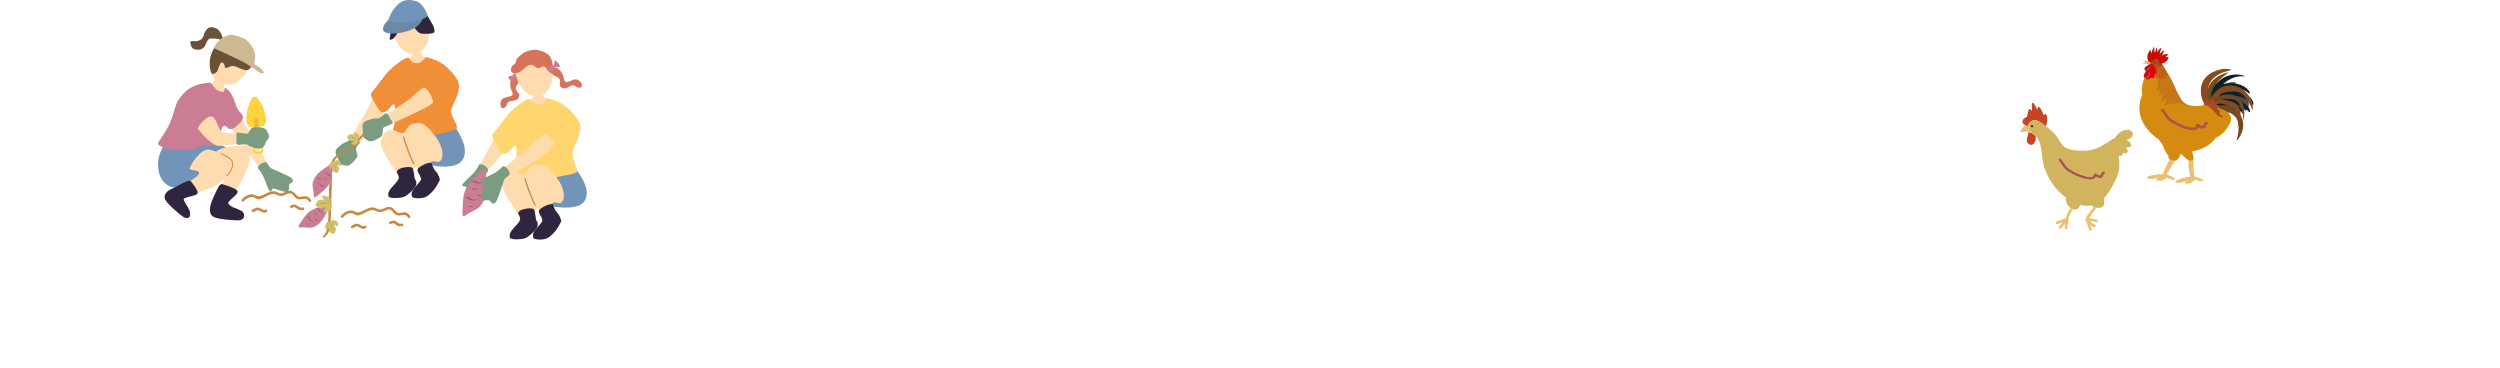 <svg width="1440" height="212" viewBox="0 0 1440 212" fill="none" xmlns="http://www.w3.org/2000/svg">
<g clip-path="url(#clip0_225_9897)">
<path d="M178.629 116.353C178.388 116.353 178.132 116.253 177.976 116.039C176.912 114.566 176.302 114.309 174.529 114.637C172.246 115.052 171.069 115.138 168.969 112.579C167.48 110.763 166.43 111.249 164.317 112.221L164.076 112.336C161.877 113.336 160.927 112.936 159.381 112.25C159.111 112.135 158.799 111.992 158.459 111.864C156.913 111.235 154.899 112.293 152.956 113.308C152.544 113.522 152.147 113.737 151.75 113.923C149.169 115.195 148.658 115.081 146.303 113.78C144.573 112.822 141.92 114.137 140.445 115.924C140.176 116.239 139.708 116.296 139.382 116.024C139.07 115.753 139.027 115.281 139.282 114.952C141.155 112.693 144.488 111.063 147.013 112.464C148.346 113.208 149.698 113.241 151.069 112.564C151.452 112.378 151.835 112.178 152.232 111.964C154.374 110.834 156.814 109.562 158.998 110.448C159.353 110.591 159.665 110.734 159.948 110.863C161.395 111.492 161.835 111.692 163.423 110.963L163.665 110.849C165.835 109.848 167.891 108.904 170.104 111.621C171.735 113.608 172.26 113.522 174.189 113.165C176.572 112.736 177.763 113.222 179.168 115.166C179.409 115.51 179.338 115.981 178.997 116.224C178.87 116.31 178.742 116.353 178.6 116.367L178.629 116.353Z" fill="#C98841"/>
<path d="M152.388 122.529C151.551 122.572 150.7 122.114 149.537 121.485C148.303 120.813 148.091 120.927 146.431 121.885L146.076 122.1C145.722 122.314 145.254 122.186 145.055 121.814C144.842 121.456 144.97 120.985 145.339 120.784L145.693 120.584C147.424 119.583 148.289 119.083 150.261 120.155C152.034 121.128 152.275 121.185 152.828 120.784C153.168 120.541 153.636 120.627 153.878 120.97C154.119 121.313 154.034 121.785 153.693 122.028C153.225 122.357 152.814 122.514 152.388 122.529Z" fill="#C98841"/>
<path d="M173.693 121.057C172.515 121.128 171.991 120.842 170.785 119.984C169.664 119.169 169.437 119.112 168.047 119.741C167.664 119.913 167.225 119.741 167.055 119.355C166.884 118.969 167.055 118.526 167.437 118.354C169.267 117.525 170.062 117.597 171.664 118.755C172.856 119.613 172.927 119.67 174.373 119.47C174.799 119.412 175.168 119.713 175.224 120.127C175.281 120.542 174.983 120.928 174.572 120.985C174.232 121.028 173.948 121.057 173.693 121.071V121.057Z" fill="#C98841"/>
<path d="M131.609 94.364C132.304 90.003 132.219 84.927 128.063 83.955C127.283 83.769 122.957 81.896 122.687 80.967C120.404 78.722 96.362 79.623 95.028 82.511C92.305 87.258 90.305 91.547 91.255 97.881C92.291 104.772 96.915 107.632 100.106 107.918C110.376 108.833 118.092 106.488 120.276 104.758C123.141 102.471 131.595 94.593 131.623 94.364H131.609Z" fill="#7194B8"/>
<path d="M137.878 67.497C139.367 67.04 140.445 71.243 143.736 76.061C149.14 83.996 154.147 94.848 154.402 95.334C154.842 96.178 155.977 97.422 157.367 98.165C158.757 98.894 165.409 102.326 166.203 102.969C166.998 103.613 167.508 104.485 167.04 105.085C166.572 105.686 165.636 105.8 165.324 106.472C165.012 107.144 165.324 108.474 164.927 108.931C164.544 109.389 164.672 110.275 163.523 109.832C162.374 109.389 158.346 107.902 157.721 107.702C157.083 107.502 157.026 109.017 156.19 109.089C155.353 109.16 153.353 102.598 152.842 101.54C152.332 100.482 132.148 72.873 131.481 71.572C131.226 71.086 137.878 67.511 137.878 67.511V67.497Z" fill="#FFDBB0"/>
<path d="M151.551 101.298C152.247 102.541 154.7 110.448 155.707 110.305C156.729 110.162 156.686 108.318 157.466 108.518C158.246 108.718 163.225 110.219 164.643 110.662C166.076 111.106 165.835 110.048 166.274 109.461C166.714 108.875 166.246 107.303 166.572 106.459C166.899 105.615 168.033 105.415 168.544 104.643C169.055 103.871 168.374 102.856 167.367 102.141C166.36 101.426 158.048 97.766 156.317 96.98C154.956 96.365 154.658 94.935 153.92 94.049C152.658 92.018 146.942 95.965 149.041 97.494C150.559 99.367 151.395 101.054 151.537 101.283L151.551 101.298Z" fill="#7C9C81"/>
<path d="M129.183 49.999C129.637 51.486 130.488 51.658 131.453 54.346C132.417 57.034 132.871 59.522 131.084 62.152C129.297 64.769 129.694 70.059 124.333 67.6C118.971 65.141 115.482 62.109 113.226 59.422C110.971 56.733 110.744 55.633 114.517 53.288C118.29 50.943 119.893 50.114 122.233 47.783C124.574 45.453 125.496 42.436 127.113 43.094C128.73 43.751 131.311 44.695 130.985 45.724C130.659 46.754 128.644 49.099 129.183 50.014V49.999Z" fill="#FFDBB0"/>
<path d="M128.701 23.218C128.276 22.089 127.765 19.844 127.07 18.843C126.375 17.842 125.637 16.756 124.403 16.284C122.474 15.54 121.439 15.483 120.304 15.927C119.297 16.327 117.538 18.7 117.24 20.53C116.574 22.861 114.857 23.304 113.694 23.619C112.049 24.047 109.468 23.147 109.581 24.333C109.921 27.808 111.652 28.623 113.652 28.651C120.049 28.723 117.609 22.346 121.552 22.203C125.495 22.06 125.708 22.646 128.715 23.218H128.701Z" fill="#6B5136"/>
<path d="M121.325 37.075C120.758 40.836 122.063 44.081 124.02 45.768C125.978 47.455 128.318 48.442 130.885 48.842C133.155 48.9 135.58 48.099 136.403 47.57C137.169 47.084 137.878 46.34 138.417 45.511C139.68 43.581 140.928 44.696 142.63 40.049C143.14 38.634 144.885 31.614 139.85 26.781C135.424 22.535 122.517 29.183 121.325 37.061V37.075Z" fill="#FFDBB0"/>
<path d="M144.686 38.503C145.211 37.63 145.58 34.814 144.53 32.755C143.226 30.21 144.46 28.766 142.644 26.478C140.105 23.276 136.545 21.431 134.956 21.145C131.552 20.545 129.737 21.017 128.205 22.132C126.673 23.247 118.588 30.424 121.325 40.919C121.765 42.592 122.503 43.392 124.999 41.334C125.964 39.303 126.574 36.444 127.467 36.072C128.361 35.7 129.169 36.787 129.339 37.688C129.779 39.961 130.02 39.189 132.942 38.159C136.516 36.916 141.921 43.535 144.672 38.503H144.686Z" fill="#6B5136"/>
<path d="M122.999 27.624C122.999 27.624 139.552 35.145 141.864 36.646C144.162 38.147 148.772 41.378 149.637 41.907C150.502 42.436 152.545 42.493 151.835 41.421C150.445 39.291 148.857 38.247 147.41 37.518C146.46 37.032 146.19 36.817 146.658 35.373C147.112 33.929 147.098 31.613 146.431 29.354C145.765 27.081 142.474 22.863 140.403 22.091C138.332 21.319 135.495 20.118 132.985 20.046C130.474 19.975 125.396 22.663 123.013 27.624H122.999Z" fill="#CDB893"/>
<path d="M125.027 82.91C126.02 79.965 125.637 81.208 126.29 79.636C127.212 77.434 127.283 69.57 131.169 73.674C133.027 75.632 136.247 72.744 137.112 71.958C142.204 67.311 139.183 65.867 137.353 63.551C135.935 61.749 135.58 58.647 133.935 55.473C133.524 54.686 132.247 51.956 129.807 50.64C128.914 50.154 130.332 53.428 127.595 52.842C122.318 51.698 122.673 47.438 120.545 47.638C117.964 47.881 113.765 48.181 109.524 50.755C105.993 52.885 102.801 57.003 101.851 59.319C99.865 64.151 99.213 69.127 96.404 73.745C94.674 76.562 92.461 80.322 91.241 81.923C88.83 85.969 109.624 87.799 112.702 85.283C115.609 82.895 124.403 85.011 125.013 82.91H125.027Z" fill="#CA7D93"/>
<path d="M124.687 87.259C126.105 85.186 136.857 83.327 139.878 84.085C142.899 84.828 144.913 87.974 143.58 93.392C142.247 98.811 137.864 107.004 135.14 110.507C132.417 114.01 129.609 116.126 130.36 118.056C131.098 119.986 137.055 120.644 133.807 122.188C130.559 123.732 129.183 125.333 127.141 123.375C125.098 121.43 121.013 121.044 122.503 116.969C124.006 112.909 127.807 107.161 129.056 103.758C130.29 100.355 129.524 99.598 125.963 99.412C122.403 99.226 121.907 91.334 124.701 87.245L124.687 87.259Z" fill="#FFDBB0"/>
<path d="M127.836 106.044C126.389 105.658 124.758 109.833 123.212 112.993C121.964 115.552 121.169 118.526 121.098 118.884C120.744 121.1 120.715 123.716 123.084 124.974C125.85 126.433 136.105 127.119 138.105 126.862C140.984 126.476 141.651 122.873 138.871 121.329C136.687 120.113 132.985 119.413 131.609 117.454C130.474 115.838 137.424 112.192 136.828 110.248C136.233 108.303 127.836 106.044 127.836 106.044Z" fill="#2F253F"/>
<path d="M150.459 82.768C150.516 83.555 150.02 84.227 149.353 84.269L147.963 84.37C147.296 84.412 146.715 83.812 146.658 83.04L145.75 70.301C145.694 69.514 146.19 68.842 146.857 68.799L148.247 68.699C148.913 68.656 149.495 69.257 149.552 70.029L150.459 82.768Z" fill="#FDD23E"/>
<path d="M150.218 59.35C152.516 62.867 155.168 72.432 150.956 72.732L144.729 73.175C140.53 73.476 141.807 63.625 143.58 59.821L145.126 56.504C145.325 56.075 145.821 55.775 146.275 55.747L146.956 55.704C147.41 55.675 147.949 55.89 148.204 56.29L150.204 59.364L150.218 59.35Z" fill="#FDD23E"/>
<path d="M150.048 83.269L147.112 83.484C146.332 83.541 145.75 84.227 145.807 84.999L145.963 87.187C146.02 87.973 146.7 88.56 147.466 88.502L150.402 88.288C151.183 88.231 151.764 87.544 151.707 86.772L151.551 84.585C151.495 83.799 150.814 83.212 150.048 83.269ZM150.573 86.429C150.601 86.901 150.246 87.316 149.778 87.359L147.991 87.487C147.523 87.516 147.112 87.158 147.069 86.687L146.97 85.357C146.942 84.885 147.296 84.471 147.764 84.428L149.551 84.299C150.019 84.27 150.431 84.628 150.473 85.1L150.573 86.429Z" fill="#FDD23E"/>
<path d="M148.814 70.174C148.729 68.901 148.133 67.9 147.495 67.957C146.857 68 146.417 69.073 146.502 70.345C146.516 70.56 146.545 70.76 146.587 70.946L146.729 73.047L148.956 72.89L148.814 70.788C148.814 70.588 148.828 70.388 148.814 70.188V70.174Z" fill="#E5B839"/>
<path d="M142.857 77.421C143.694 77.521 144.984 73.861 146.899 73.761C148.814 73.647 152.828 74.09 153.835 76.22C154.842 78.35 153.027 80.681 152.885 81.338C152.743 81.996 152.133 83.898 151.14 84.112C150.147 84.327 146.346 84.227 144.871 82.94C143.651 81.882 128.247 83.883 126.446 84.041C122.786 84.384 116.475 77.435 114.021 74.261C113.34 73.103 120.148 65.282 122.744 67.384C125.85 70.458 125.581 75.891 129.07 76.434C133.24 77.078 142.445 77.364 142.857 77.407V77.421Z" fill="#FFDBB0"/>
<path d="M139.708 76.748C141.381 76.834 142.147 77.749 143.24 76.148C144.317 74.547 144.757 73.346 146.53 73.26C148.303 73.16 152.487 73.374 153.253 74.632C154.034 75.891 155.849 78.521 154.374 80.137C152.899 81.753 153.055 82.41 152.53 83.511C152.005 84.612 150.729 85.856 148.8 85.57C146.856 85.284 143.608 84.455 142.729 83.468C141.849 82.482 138.474 83.525 137.452 83.468C136.431 83.411 136.006 82.639 136.204 80.68C136.403 78.722 135.85 76.534 136.601 76.391C137.353 76.248 138.871 76.691 139.722 76.734L139.708 76.748Z" fill="#7C9C81"/>
<path d="M120.815 86.201C124.545 87.288 134.219 89.89 134.233 94.208C134.261 98.525 126.545 106.532 121.169 108.348C115.794 110.164 104.546 114.353 101.865 114.51C99.184 114.653 98.461 113.181 98.39 111.894C98.319 110.607 96.106 113.209 101.78 109.22C107.468 105.231 113.85 102.271 114.574 99.97C115.311 97.653 109.879 98.397 109.283 97.339C108.687 96.295 115.779 84.757 120.801 86.201H120.815Z" fill="#FFDBB0"/>
<path d="M109.907 104.385C108.886 103.327 105.567 105.386 102.319 107.073C100.702 107.902 98.645 108.832 97.213 109.69C95.667 110.619 94.135 112.835 95.156 114.98C96.347 117.496 103.837 123.816 105.326 124.788C106.815 125.76 109.425 126.432 109.51 123.587C109.581 121.485 108.914 120.498 107.439 118.168C107.028 117.51 105.879 115.394 105.808 115.023C105.482 113.293 113.212 113.107 113.808 111.405C114.404 109.704 109.893 104.385 109.893 104.385H109.907Z" fill="#2F253F"/>
<path d="M130.687 101.484C130.616 101.484 130.531 101.456 130.474 101.398C130.375 101.284 130.375 101.112 130.474 101.012C133.495 98.067 134.062 95.136 133.594 93.363C133.126 91.619 129.282 89.674 127.311 88.888C127.169 88.831 127.098 88.674 127.155 88.531C127.212 88.388 127.368 88.316 127.509 88.373C128.119 88.616 133.481 90.804 134.119 93.22C134.63 95.136 134.034 98.296 130.843 101.413C130.8 101.456 130.729 101.484 130.672 101.484H130.687Z" fill="#C98841"/>
<path d="M314.653 65.826C317.206 65.011 316.199 57.476 314.369 56.804C313.192 56.118 312.838 54.502 312.724 54.087C312.412 52.944 312.1 52.386 312.072 51.957C311.731 51.971 308.384 52.057 307.958 52.043C307.831 52.7 307.745 54.202 307.362 55.017C307.249 55.274 307.121 56.118 306.327 56.918C305.121 57.805 302.937 64.353 307.561 66.226C307.632 66.255 312.27 66.598 314.653 65.826Z" fill="#FFDBB0"/>
<path d="M298.271 43.135C297.15 43.135 294.597 44.322 294.129 46.066C293.661 47.81 293.874 50.041 294.299 51.213C294.725 52.371 295.902 54.187 294.824 55.016C293.746 55.845 290.569 55.831 289.25 57.132C287.916 58.433 287.789 62.379 289.703 62.322C291.916 62.251 291.888 58.934 293.292 58.405C294.682 57.876 298.058 58.405 298.88 56.045C299.604 54.001 298.739 53.886 297.93 52.9C297.122 51.913 296.682 50.269 297.661 49.168C298.441 48.296 299.306 45.937 299.278 44.922C299.249 43.75 299.263 43.535 298.271 43.135Z" fill="#D8735B"/>
<path d="M293.959 43.751C293.037 43.965 292.37 44.509 292.966 45.124C293.562 45.738 294.64 46.754 295.037 46.982C295.434 47.211 295.93 47.497 296.101 46.196C296.271 44.895 296.342 44.781 296.597 44.151C296.852 43.522 296.923 43.608 298.072 43.537C299.221 43.465 300.157 43.479 300.327 42.936C300.498 42.407 300.143 41.849 299.292 41.006C298.441 40.162 297.831 39.147 297.519 39.905C297.207 40.663 296.952 41.592 296.895 42.05C296.838 42.507 296.554 43.036 295.888 43.251C295.221 43.465 294.597 43.665 293.945 43.737L293.959 43.751Z" fill="#CA7D93"/>
<path d="M295.533 42.677C295.434 42.977 295.32 43.434 295.888 43.92C296.469 44.435 296.881 44.65 297.136 44.521C297.618 44.292 297.618 44.163 297.561 43.649C297.505 43.134 297.221 42.848 296.611 42.534C296.001 42.219 295.788 42.376 295.533 42.677Z" fill="#CA7D93"/>
<path d="M316.611 39.704C317.518 39.032 320.284 38.489 321.674 39.633C323.064 40.776 324.199 42.707 324.525 43.908C324.851 45.108 324.951 47.267 326.312 47.296C327.674 47.339 330.227 45.452 332.057 45.723C333.887 45.995 336.284 49.112 334.709 50.199C332.88 51.457 330.965 48.754 329.532 49.141C328.1 49.541 325.674 51.943 323.632 50.527C321.859 49.298 322.497 48.697 322.582 47.41C322.667 46.138 322.071 44.551 320.625 44.222C319.49 43.965 317.419 42.578 316.852 41.749C316.199 40.776 316.057 40.619 316.625 39.704H316.611Z" fill="#D8735B"/>
<path d="M302.356 52.716C305.15 55.19 308.597 55.833 311.15 55.118C313.689 54.404 316.327 52.044 317.476 48.47C319.887 40.964 315.901 26.709 304.313 29.969C292.725 33.229 296.498 47.541 302.356 52.716Z" fill="#FFDBB0"/>
<path d="M310.313 28.951C308.058 28.279 303.845 28.893 300.994 30.909C298.129 32.925 297.363 34.041 297.079 35.642C296.795 37.243 295.207 37.229 294.639 38.602C294.058 39.974 294.129 41.575 295.533 42.09C296.937 42.605 299.193 41.861 300.966 40.317C302.724 38.773 303.703 37.586 305.575 37.415C307.448 37.243 307.916 38.373 309.15 39.059C310.384 39.731 310.937 38.745 312.71 38.273C314.483 37.801 316.384 41.933 317.305 42.19C318.284 42.462 318.44 41.161 318.483 39.574C318.554 36.857 317.915 33.926 316.568 32.211C315.22 30.495 311.703 29.051 310.327 28.951H310.313Z" fill="#D8735B"/>
<path d="M316.057 38.974C315.135 39.188 314.469 39.731 315.064 40.346C315.66 40.947 316.738 41.976 317.135 42.205C317.532 42.434 318.029 42.72 318.199 41.419C318.369 40.117 318.44 40.003 318.696 39.374C318.951 38.745 319.022 38.831 320.171 38.759C321.32 38.688 322.256 38.702 322.426 38.159C322.596 37.63 322.241 37.072 321.39 36.229C320.539 35.385 319.93 34.37 319.617 35.128C319.305 35.885 319.05 36.815 318.993 37.272C318.937 37.73 318.653 38.259 317.986 38.473C317.32 38.688 316.696 38.888 316.043 38.959L316.057 38.974Z" fill="#CA7D93"/>
<path d="M317.632 37.903C317.533 38.203 317.419 38.661 317.987 39.147C318.568 39.662 318.979 39.876 319.235 39.748C319.717 39.519 319.717 39.39 319.66 38.875C319.604 38.346 319.32 38.075 318.71 37.76C318.1 37.446 317.887 37.603 317.632 37.903Z" fill="#CA7D93"/>
<path d="M332.468 98.353C332.468 98.353 326.554 96.995 326.554 96.966C320.341 95.851 312.951 98.01 314.114 108.804C314.37 111.149 312.951 117.583 318.88 118.956C322.029 119.57 333.532 120.9 336.681 115.839C340.823 109.19 333.816 100.497 332.454 98.338L332.468 98.353Z" fill="#7194B8"/>
<path d="M297.377 71.989C298.441 73.204 296.81 77.022 293.746 82.212C288.711 90.748 279.959 98.954 279.605 99.412C279.009 100.184 278.342 101.814 278.257 103.429C278.172 105.059 277.86 112.823 277.605 113.852C277.349 114.882 276.768 115.74 276.002 115.568C275.236 115.396 274.725 114.553 273.959 114.553C273.193 114.553 272.101 115.411 271.505 115.239C270.91 115.068 270.144 115.582 270.059 114.31C269.974 113.023 269.619 108.591 269.534 107.905C269.449 107.218 268.002 107.819 267.577 107.061C267.151 106.289 272.399 101.585 273.151 100.641C273.917 99.698 289.604 70.631 290.526 69.43C290.881 68.972 297.349 72.003 297.349 72.003L297.377 71.989Z" fill="#FFDBB0"/>
<path d="M273.137 99.324C272.243 100.482 265.718 105.958 266.243 106.873C266.782 107.788 268.513 107.03 268.626 107.845C268.754 108.674 269.293 114.05 269.42 115.594C269.562 117.138 270.47 116.495 271.193 116.695C271.917 116.881 273.236 115.823 274.158 115.794C275.08 115.766 275.718 116.795 276.654 116.981C277.59 117.167 278.285 116.109 278.555 114.865C278.838 113.621 279.023 104.185 279.08 102.212C279.122 100.668 280.37 99.81 280.909 98.752C282.342 96.736 276.342 92.804 275.732 95.42C274.569 97.622 273.293 99.095 273.122 99.309L273.137 99.324Z" fill="#7C9C81"/>
<path d="M332.695 98.58C332.624 97.293 328.539 90.001 330.1 85.998C331.093 83.481 335.447 76.075 334.014 71.529C332.851 67.811 329.05 64.022 326.355 61.678C323.32 59.032 317.76 57.145 315.689 56.645C314.625 56.388 313.646 59.762 310.583 60.133C308.171 60.419 306.597 59.319 305.505 57.303C304.427 55.287 294.966 62.979 292.214 66.496C291.122 67.897 286.555 74.102 284.186 76.761C282.498 78.663 284.782 81.151 287.647 86.126C289.321 89.014 291.377 89.772 295.023 85.197C298.186 81.237 297.505 86.913 297.391 93.361C297.391 94.977 294.413 103.998 296.64 104.27C299.079 104.913 332.809 101.282 332.667 98.608L332.695 98.58Z" fill="#FFD56E"/>
<path d="M323.688 116.34C326.114 113.294 324.227 107.132 320.993 102.7C317.774 98.282 313.831 94.507 311.32 94.636C308.71 94.779 306.299 94.922 304.739 97.109C303.93 98.253 303.263 100.855 301.278 100.398C298.937 100.155 297.051 98.039 294.753 98.654C291.633 99.483 290.441 100.77 289.292 105.259C288.143 109.734 299.561 125.033 301.42 127.177C303.618 129.708 298.838 129.236 298.285 130.137C297.561 130.923 293.689 133.883 296.214 136.156C297.122 136.971 300.895 137.014 303.519 134.483C306.157 131.967 307.774 128.95 307.618 128.536C307.462 127.592 307.703 122.674 307.831 121.844C308.171 120.028 310.072 119.671 311.476 121.644C312.809 123.517 313.533 127.22 313.518 127.249C312.256 128.879 307.816 133.883 309.05 135.155C310.285 136.428 312.625 137.729 315.83 134.297C319.036 130.852 321.362 127.592 321.093 126.934C320.554 125.605 319.235 123.875 318.057 120.715C317.589 119.099 317.802 117.755 317.972 117.426C319.064 115.296 322.156 118.241 323.674 116.34H323.688Z" fill="#FFDBB0"/>
<path d="M308.27 118.428C308.142 118.428 308.029 118.385 307.944 118.285C307.504 117.713 307.263 117.098 306.923 116.255C306.696 115.668 306.398 114.939 305.958 114.01C304.852 111.679 302.299 104.516 302.072 102.872C302.043 102.658 302.185 102.472 302.398 102.443C302.639 102.414 302.795 102.557 302.823 102.772C303.05 104.373 305.561 111.393 306.639 113.695C307.093 114.653 307.391 115.382 307.618 115.983C307.944 116.798 308.157 117.341 308.525 117.827C308.653 117.999 308.625 118.242 308.455 118.371C308.398 118.413 308.313 118.442 308.242 118.456L308.27 118.428Z" fill="#C98841"/>
<path d="M299.405 126.99C300.441 124.545 297.164 123.173 299.15 121.614C301.122 120.056 306.597 119.47 307.49 120.571C308.015 121.214 308.313 123.101 308.653 125.861C308.894 127.819 310.072 127.448 309.618 130.264C309.334 132.023 304.398 136.884 301.845 137.442C299.306 137.999 294.058 138.185 293.675 136.855C293.292 135.526 293.618 133.853 295.462 131.88C297.306 129.907 298.98 128.034 299.42 126.99H299.405Z" fill="#2F253F"/>
<path d="M312.398 126.792C312.143 124.318 309.121 122.202 311.008 120.529C312.909 118.871 317.547 116.783 318.483 117.827C318.951 118.356 319.206 120.672 320.681 122.174C322.313 123.846 323.589 126.963 323.149 127.75C322.27 129.308 319.916 134.57 315.348 137.115C313.065 138.387 307.604 138.244 307.164 136.943C306.71 135.642 306.951 133.941 308.71 131.882C310.455 129.823 312.54 127.936 312.426 126.792H312.398Z" fill="#2F253F"/>
<path d="M273.463 102.028C272.229 103 268.768 106.875 267.577 110.678C266.385 114.467 266.697 118.098 266.442 120.572C266.187 123.045 266.187 125.533 267.988 124.132C269.789 122.731 272.74 121.53 274.853 120.271C277.917 118.441 280.654 113.237 280.087 105.373C279.732 100.484 280.555 96.437 278.541 97.324C276.512 98.21 274.513 101.213 273.477 102.028H273.463Z" fill="#CA7D93"/>
<path d="M272.101 104.658C272.314 104.587 272.541 104.515 272.768 104.544C273.009 104.573 273.208 104.716 273.392 104.859C273.746 105.116 274.115 105.316 274.527 105.459C275.363 105.745 276.285 105.759 277.136 105.531C277.25 105.502 277.619 105.416 277.633 105.259C277.647 105.102 277.349 105.159 277.278 105.173C276.413 105.388 275.477 105.245 274.683 104.816C274.3 104.616 273.973 104.272 273.548 104.172C273.037 104.044 272.498 104.215 272.002 104.358C271.917 104.387 271.576 104.501 271.619 104.644C271.661 104.787 272.016 104.673 272.101 104.644V104.658Z" fill="#89586A"/>
<path d="M272.3 108.975C272.314 108.975 272.342 108.975 272.357 108.975C272.399 108.975 272.428 108.975 272.47 108.975C272.513 108.975 272.498 108.975 272.47 108.975C272.498 108.975 272.513 108.975 272.541 108.975C272.584 108.975 272.612 108.975 272.655 108.989C272.811 109.018 272.952 109.06 273.094 109.089C273.406 109.175 273.718 109.246 274.045 109.232C274.215 109.232 274.456 109.175 274.527 109.032C274.584 108.903 274.456 108.803 274.286 108.803C274.201 108.803 274.13 108.803 274.045 108.803C274.101 108.803 274.002 108.803 274.045 108.803C274.03 108.803 274.002 108.803 273.988 108.803C273.945 108.803 273.903 108.803 273.86 108.775C273.704 108.746 273.562 108.703 273.406 108.66C273.066 108.574 272.725 108.517 272.357 108.531C272.201 108.531 271.959 108.646 271.945 108.789C271.945 108.932 272.144 108.96 272.3 108.96V108.975Z" fill="#89586A"/>
<path d="M275.151 112.521C275.165 112.521 275.193 112.521 275.207 112.521C275.25 112.521 275.278 112.536 275.321 112.55C275.378 112.564 275.349 112.55 275.321 112.55C275.335 112.55 275.363 112.55 275.378 112.564C275.42 112.564 275.449 112.593 275.491 112.607C275.647 112.664 275.789 112.75 275.945 112.807C276.101 112.879 276.271 112.95 276.441 112.993C276.64 113.05 276.853 113.05 277.051 113.036C277.207 113.036 277.449 112.907 277.463 112.75C277.477 112.579 277.236 112.579 277.122 112.579C277.179 112.579 277.165 112.579 277.122 112.579C277.108 112.579 277.08 112.579 277.066 112.579H277.023C276.98 112.579 276.952 112.579 276.91 112.564C276.895 112.564 276.867 112.564 276.853 112.55C276.853 112.55 276.796 112.536 276.824 112.55C276.867 112.55 276.796 112.55 276.796 112.55C276.782 112.55 276.754 112.536 276.739 112.521C276.711 112.521 276.668 112.493 276.64 112.478C276.569 112.45 276.498 112.407 276.413 112.378C276.087 112.221 275.775 112.092 275.406 112.064C275.236 112.05 274.995 112.15 274.924 112.293C274.839 112.45 275.023 112.507 275.151 112.521Z" fill="#89586A"/>
<path d="M268.484 113.823C268.981 113.752 269.463 114.138 269.832 114.424C270.215 114.724 270.583 115.024 271.037 115.196C271.917 115.511 272.867 115.453 273.789 115.368C273.945 115.353 274.271 115.267 274.356 115.124C274.456 114.967 274.257 114.982 274.144 114.996C273.222 115.082 272.215 115.124 271.378 114.638C270.966 114.395 270.626 114.052 270.229 113.781C269.803 113.495 269.335 113.366 268.825 113.437C268.654 113.452 268.356 113.523 268.257 113.68C268.158 113.838 268.356 113.823 268.47 113.809L268.484 113.823Z" fill="#89586A"/>
<path d="M270.456 119.027C270.683 119.07 270.91 119.113 271.137 119.17C271.25 119.199 271.349 119.227 271.463 119.256C271.491 119.256 271.52 119.27 271.548 119.285C271.562 119.285 271.562 119.285 271.548 119.285C271.562 119.285 271.576 119.285 271.605 119.285C271.661 119.299 271.718 119.313 271.775 119.328C271.945 119.37 272.158 119.342 272.314 119.242C272.371 119.199 272.442 119.156 272.442 119.085C272.442 119.027 272.413 118.97 272.356 118.956C271.874 118.813 271.392 118.698 270.896 118.613C270.725 118.584 270.484 118.641 270.371 118.77C270.328 118.813 270.286 118.87 270.314 118.927C270.342 118.984 270.399 119.013 270.47 119.027H270.456Z" fill="#89586A"/>
<path d="M319.121 81.798C319.688 83.313 316.837 86.316 312.157 90.076C304.455 96.281 293.391 100.856 292.909 101.157C292.086 101.671 290.881 102.944 290.242 104.445C289.604 105.932 286.583 113.095 285.987 113.967C285.391 114.839 284.54 115.426 283.888 114.997C283.235 114.568 283.051 113.581 282.342 113.324C281.633 113.052 280.299 113.467 279.803 113.095C279.306 112.723 278.413 112.938 278.782 111.708C279.15 110.479 280.37 106.189 280.526 105.532C280.682 104.86 279.122 104.917 278.994 104.045C278.867 103.173 285.42 100.628 286.455 100.013C287.491 99.398 312.341 77.766 313.632 76.98C314.114 76.679 319.121 81.812 319.121 81.812V81.798Z" fill="#FFDBB0"/>
<path d="M285.477 99.31C284.271 100.154 276.427 103.413 276.669 104.457C276.91 105.501 278.782 105.286 278.654 106.101C278.527 106.931 277.449 112.221 277.137 113.75C276.81 115.28 277.874 114.937 278.512 115.323C279.151 115.724 280.711 115.094 281.605 115.352C282.498 115.609 282.81 116.782 283.633 117.225C284.456 117.668 285.434 116.882 286.073 115.766C286.711 114.651 289.675 105.701 290.299 103.842C290.796 102.384 292.228 101.941 293.065 101.097C295.023 99.596 290.455 94.049 289.094 96.365C287.335 98.123 285.69 99.138 285.463 99.296L285.477 99.31Z" fill="#7C9C81"/>
<path d="M262.258 73.361C262.258 73.361 257.109 73.19 257.123 73.161C250.91 72.046 243.521 74.205 244.684 85C244.939 87.344 244.244 94.107 250.159 95.48C253.308 96.094 263.35 97.052 266.499 91.991C270.64 85.343 263.619 75.52 262.258 73.361Z" fill="#7194B8"/>
<path d="M244.74 42.035C247.293 41.22 246.286 33.685 244.457 33.013C243.279 32.327 242.925 30.711 242.811 30.296C242.499 29.152 242.187 28.595 242.159 28.166C241.818 28.18 238.471 28.266 238.045 28.252C237.918 28.91 237.833 30.411 237.45 31.226C237.336 31.483 237.208 32.327 236.414 33.127C235.209 34.014 233.024 40.562 237.648 42.435C237.719 42.464 242.357 42.807 244.74 42.035Z" fill="#FFDBB0"/>
<path d="M246.116 24.862C244.698 28.451 241.904 30.61 239.322 31.081C236.741 31.553 233.379 30.509 230.812 27.636C225.422 21.631 222.798 6.389 234.542 4.259C246.272 2.129 249.095 17.341 246.116 24.862Z" fill="#FFDBB0"/>
<path d="M233.904 3.217C231.294 3.089 226.429 6.234 225.45 9.966C224.472 13.712 225.181 18.244 224.798 20.232C224.401 22.205 223.847 23.263 225.691 22.734C227.535 22.205 229.876 17.401 230.4 15.656C230.939 13.898 232.386 8.922 233.11 8.536C233.833 8.15 235.975 12.339 237.393 14.141C238.812 15.942 240.443 19.259 243.123 19.431C245.79 19.602 249.932 19.459 250.173 18.502C250.825 16.028 247.989 12.125 246.485 9.537C244.982 6.949 242.84 2.517 239.691 2.431C236.542 2.345 234.4 2.688 233.904 3.232V3.217Z" fill="#2F253F"/>
<path d="M220.613 17.058C220.613 13.212 224.202 11.811 224.755 10.124C225.266 6.664 236.145 9.352 239.833 8.136C246.485 4.061 244.627 12.211 239.535 15.685C233.875 19.717 220.599 20.647 220.613 17.044V17.058Z" fill="#6A89A5"/>
<path d="M223.791 11.252C224.202 9.965 224.585 9.093 225.025 8.206C226.485 5.189 229.18 2.058 231.918 0.714C234.655 -0.644 238.967 0.157 241.095 1.315C243.01 2.358 245.591 6.076 246.244 9.035C246.527 10.351 239.861 12.167 236.159 12.796C234.017 13.153 223.464 12.967 223.805 11.252H223.791Z" fill="#7194B8"/>
<path d="M204.614 85.213C204.018 85.857 206.216 89.188 205.124 90.847C204.032 92.519 201.195 95.593 198.827 95.121C196.458 94.65 195.664 91.69 195.21 91.161C194.756 90.632 193.564 88.959 194.004 87.987C194.43 87.029 196.855 83.912 198.841 83.469C200.472 83.112 209.096 67.413 210.06 65.811C212.032 62.537 215.365 54.659 217.862 50.427C219.308 48.454 228.514 54.259 227.634 55.346C226.854 57.204 223.294 62.037 217.294 69.843C211.266 77.693 204.897 84.87 204.6 85.199L204.614 85.213Z" fill="#FFDBB0"/>
<path d="M207.252 82.353C206.131 83.611 204.628 84.812 205.167 86.67C205.72 88.529 206.373 89.616 205.323 91.074C204.273 92.518 201.479 95.664 200.018 95.463C198.557 95.278 195.394 95.049 195.082 92.876C194.77 90.702 194.16 90.402 193.65 89.301C193.125 88.2 192.969 86.413 194.416 85.083C195.862 83.739 198.543 81.723 199.848 81.652C201.167 81.581 201.905 76.734 203.295 78.121C204.685 79.507 207.805 81.723 207.238 82.353H207.252Z" fill="#7C9C81"/>
<path d="M263.179 73.891C263.818 71.532 258.626 66.228 260.187 62.224C261.179 59.708 265.534 52.302 264.101 47.755C262.938 44.038 259.137 40.249 256.442 37.904C253.407 35.259 247.847 33.372 245.776 32.871C244.712 32.614 243.733 35.988 240.669 36.36C238.258 36.646 236.684 35.545 235.592 33.529C234.514 31.513 225.053 39.205 222.301 42.722C221.209 44.124 216.642 50.329 214.273 52.988C212.585 54.89 214.869 57.377 217.734 62.353C219.408 65.241 221.464 65.999 225.11 61.424C228.273 57.463 227.592 63.139 227.478 69.588C227.478 71.203 224.5 80.225 226.727 80.497C229.166 81.14 262.456 76.507 263.165 73.92L263.179 73.891Z" fill="#F18E38"/>
<path d="M253.776 92.547C256.201 89.501 254.315 83.339 251.081 78.907C247.861 74.489 243.918 70.714 241.407 70.843C238.797 70.986 236.386 71.129 234.826 73.317C234.017 74.46 233.351 77.062 231.365 76.605C229.024 76.362 227.138 74.246 224.84 74.861C221.72 75.69 220.528 76.977 219.379 81.466C218.23 85.941 229.649 101.24 231.507 103.384C233.705 105.915 228.925 105.443 228.372 106.344C227.649 107.13 223.776 110.09 226.301 112.363C227.209 113.178 230.982 113.221 233.606 110.69C236.244 108.174 237.861 105.157 237.705 104.743C237.549 103.799 237.79 98.881 237.918 98.051C238.258 96.236 240.159 95.878 241.563 97.851C242.896 99.724 243.62 103.427 243.606 103.456C242.343 105.086 237.904 110.09 239.138 111.362C240.372 112.635 242.712 113.936 245.918 110.504C249.123 107.059 251.449 103.799 251.18 103.141C250.641 101.812 249.322 100.082 248.144 96.922C247.676 95.306 247.889 93.962 248.059 93.633C249.152 91.503 252.244 94.448 253.761 92.547H253.776Z" fill="#FFDBB0"/>
<path d="M238.358 94.637C238.23 94.637 238.116 94.594 238.031 94.494C237.592 93.922 237.35 93.307 237.01 92.463C236.783 91.877 236.485 91.148 236.046 90.219C234.939 87.888 232.386 80.725 232.159 79.081C232.131 78.867 232.273 78.681 232.485 78.652C232.726 78.624 232.883 78.766 232.911 78.981C233.138 80.582 235.648 87.602 236.726 89.904C237.18 90.862 237.478 91.591 237.705 92.192C238.031 93.007 238.244 93.55 238.613 94.036C238.74 94.208 238.712 94.451 238.542 94.58C238.485 94.622 238.4 94.651 238.329 94.665L238.358 94.637Z" fill="#C98841"/>
<path d="M229.492 103.199C230.528 100.754 227.251 99.382 229.237 97.823C231.223 96.265 236.684 95.679 237.577 96.779C238.102 97.423 238.4 99.31 238.74 102.07C238.981 104.028 240.159 103.657 239.705 106.473C239.421 108.232 234.485 113.093 231.932 113.651C229.393 114.208 224.145 114.394 223.762 113.064C223.379 111.735 223.705 110.062 225.549 108.089C227.393 106.116 229.067 104.243 229.506 103.199H229.492Z" fill="#2F253F"/>
<path d="M242.485 103.001C242.23 100.527 239.209 98.411 241.095 96.738C242.996 95.08 247.634 92.993 248.57 94.036C249.038 94.565 249.293 96.881 250.769 98.383C252.4 100.055 253.676 103.172 253.237 103.959C252.357 105.517 250.003 110.779 245.435 113.324C243.152 114.596 237.691 114.453 237.251 113.152C236.811 111.851 237.038 110.15 238.797 108.091C240.542 106.032 242.627 104.145 242.513 103.001H242.485Z" fill="#2F253F"/>
<path d="M215.777 74.147C210.968 74.218 207.834 78.05 205.068 81.524C203.479 83.511 201.82 85.399 199.536 86.585C197.621 87.586 195.536 88.258 193.792 89.545C189.763 92.504 189.834 97.866 189.707 102.398C189.55 108.289 189.38 114.194 189.224 120.085C189.139 123.187 189.21 126.347 188.87 129.449C188.6 131.951 187.919 134.554 185.891 136.198C185.21 136.741 186.629 136.941 187.04 136.613C190.444 133.867 190.458 129.121 190.572 125.117C190.728 119.341 190.884 113.579 191.054 107.803C191.125 105.015 191.167 102.227 191.295 99.453C191.394 97.094 191.636 94.563 192.784 92.447C193.948 90.331 195.962 89.259 198.061 88.301C200.103 87.372 202.047 86.428 203.692 84.855C207.167 81.51 210.004 75.133 215.521 75.047C216.259 75.047 216.784 74.161 215.777 74.175V74.147Z" fill="#C98841"/>
<path d="M184.558 119.129C183.409 119.272 179.778 120.402 177.608 122.36C175.438 124.305 174.274 126.707 173.196 128.179C172.104 129.652 171.182 131.21 172.842 131.025C174.501 130.824 176.813 131.182 178.629 131.196C181.239 131.196 184.927 128.951 187.508 123.761C189.111 120.53 191.139 118.3 189.536 118.085C187.934 117.871 185.537 119.015 184.586 119.129H184.558Z" fill="#CA7D93"/>
<path d="M182.728 120.271C182.884 120.314 183.054 120.342 183.182 120.457C183.324 120.571 183.395 120.728 183.466 120.9C183.593 121.2 183.749 121.457 183.962 121.715C184.387 122.215 184.955 122.573 185.579 122.758C185.664 122.787 185.919 122.859 185.99 122.758C186.061 122.658 185.848 122.587 185.792 122.573C185.153 122.387 184.629 121.929 184.288 121.372C184.118 121.1 184.047 120.757 183.806 120.528C183.536 120.256 183.125 120.156 182.756 120.056C182.685 120.042 182.43 119.985 182.402 120.099C182.373 120.199 182.643 120.271 182.7 120.285L182.728 120.271Z" fill="#89586A"/>
<path d="M181.238 123.071C181.238 123.071 181.267 123.071 181.267 123.086C181.295 123.1 181.309 123.114 181.338 123.128C181.338 123.128 181.366 123.143 181.38 123.157C181.394 123.171 181.423 123.186 181.437 123.214C181.522 123.286 181.593 123.372 181.678 123.443C181.834 123.615 182.019 123.772 182.231 123.901C182.345 123.958 182.515 124.015 182.614 123.958C182.699 123.901 182.657 123.786 182.543 123.729C182.487 123.7 182.444 123.672 182.402 123.629C182.43 123.657 182.373 123.615 182.402 123.629C182.402 123.629 182.387 123.615 182.373 123.6C182.345 123.586 182.331 123.557 182.302 123.543C182.217 123.472 182.132 123.386 182.061 123.3C181.877 123.114 181.692 122.943 181.451 122.814C181.352 122.757 181.153 122.728 181.097 122.814C181.04 122.914 181.153 123 181.267 123.057L181.238 123.071Z" fill="#89586A"/>
<path d="M181.707 126.404C181.707 126.404 181.735 126.419 181.735 126.433C181.749 126.447 181.778 126.476 181.792 126.49C181.792 126.49 181.806 126.519 181.82 126.533C181.834 126.562 181.863 126.576 181.877 126.605C181.948 126.705 182.019 126.805 182.09 126.905C182.161 127.005 182.246 127.119 182.331 127.205C182.444 127.319 182.572 127.391 182.7 127.462C182.799 127.505 182.997 127.534 183.068 127.434C183.139 127.334 182.997 127.234 182.912 127.191C182.955 127.205 182.941 127.191 182.912 127.191C182.912 127.191 182.884 127.176 182.87 127.162L182.841 127.148C182.827 127.134 182.799 127.119 182.785 127.091L182.756 127.062C182.77 127.091 182.756 127.048 182.742 127.048C182.742 127.048 182.728 127.019 182.714 127.005C182.7 126.976 182.685 126.962 182.657 126.933C182.629 126.89 182.586 126.833 182.558 126.79C182.402 126.576 182.26 126.361 182.033 126.204C181.934 126.133 181.749 126.104 181.636 126.161C181.522 126.233 181.607 126.333 181.692 126.39L181.707 126.404Z" fill="#89586A"/>
<path d="M177.012 124.689C177.352 124.832 177.508 125.261 177.636 125.589C177.764 125.933 177.891 126.261 178.118 126.533C178.558 127.062 179.182 127.391 179.792 127.691C179.905 127.748 180.132 127.82 180.246 127.748C180.373 127.691 180.246 127.62 180.161 127.577C179.551 127.277 178.898 126.933 178.544 126.304C178.373 125.99 178.288 125.647 178.132 125.332C177.962 124.989 177.721 124.732 177.381 124.589C177.267 124.546 177.054 124.46 176.927 124.531C176.813 124.589 176.927 124.66 177.012 124.703V124.689Z" fill="#89586A"/>
<path d="M176.317 128.722C176.445 128.836 176.572 128.951 176.7 129.065C176.757 129.122 176.813 129.18 176.87 129.237C176.884 129.251 176.898 129.265 176.913 129.28C176.913 129.28 176.927 129.294 176.941 129.308C176.969 129.337 176.998 129.365 177.026 129.408C177.111 129.508 177.267 129.566 177.395 129.566C177.437 129.566 177.508 129.566 177.537 129.523C177.565 129.494 177.565 129.451 177.537 129.408C177.281 129.137 177.026 128.879 176.742 128.636C176.643 128.55 176.473 128.508 176.359 128.536C176.317 128.536 176.26 128.565 176.26 128.608C176.26 128.651 176.288 128.693 176.331 128.722H176.317Z" fill="#89586A"/>
<path d="M191.281 99.797C191.252 100.955 190.529 104.729 188.841 107.103C187.153 109.476 184.898 110.906 183.565 112.15C182.231 113.394 180.785 114.495 180.799 112.808C180.813 111.12 180.217 108.847 180.019 107.031C179.735 104.415 181.565 100.483 186.402 97.352C189.409 95.407 191.409 93.134 191.777 94.721C192.146 96.308 191.281 98.825 191.267 99.797H191.281Z" fill="#CA7D93"/>
<path d="M190.359 101.768C190.302 101.611 190.246 101.454 190.132 101.325C190.004 101.196 189.834 101.139 189.678 101.096C189.38 100.996 189.097 100.868 188.827 100.682C188.288 100.31 187.877 99.767 187.636 99.166C187.607 99.08 187.494 98.837 187.579 98.751C187.664 98.666 187.763 98.866 187.792 98.923C188.047 99.538 188.543 100.024 189.139 100.31C189.423 100.439 189.763 100.496 190.019 100.696C190.316 100.939 190.458 101.339 190.586 101.697C190.614 101.754 190.685 102.011 190.586 102.054C190.487 102.083 190.387 101.826 190.373 101.768H190.359Z" fill="#89586A"/>
<path d="M187.735 103.556C187.735 103.556 187.721 103.527 187.706 103.527C187.692 103.499 187.678 103.484 187.65 103.47C187.65 103.47 187.621 103.441 187.621 103.427C187.607 103.413 187.579 103.384 187.565 103.37C187.479 103.298 187.394 103.227 187.309 103.155C187.125 103.012 186.94 102.855 186.799 102.655C186.728 102.555 186.657 102.383 186.699 102.283C186.742 102.197 186.87 102.226 186.94 102.326C186.969 102.369 187.011 102.412 187.054 102.469C187.082 102.498 187.026 102.44 187.054 102.469C187.054 102.469 187.068 102.483 187.082 102.498C187.111 102.512 187.125 102.541 187.153 102.555C187.238 102.626 187.323 102.698 187.423 102.769C187.621 102.927 187.806 103.112 187.962 103.341C188.018 103.441 188.075 103.627 187.99 103.699C187.905 103.77 187.792 103.656 187.735 103.556Z" fill="#89586A"/>
<path d="M184.416 103.444L184.387 103.415C184.373 103.401 184.345 103.372 184.317 103.358C184.302 103.358 184.288 103.329 184.317 103.358C184.317 103.358 184.288 103.344 184.274 103.329C184.246 103.315 184.231 103.301 184.203 103.286C184.104 103.215 183.99 103.172 183.877 103.1C183.763 103.043 183.65 102.972 183.551 102.886C183.437 102.786 183.338 102.672 183.253 102.543C183.196 102.443 183.153 102.257 183.239 102.171C183.324 102.085 183.437 102.228 183.494 102.3C183.48 102.271 183.465 102.257 183.494 102.3C183.494 102.3 183.508 102.328 183.522 102.343L183.551 102.371C183.565 102.386 183.593 102.414 183.607 102.428C183.607 102.428 183.636 102.443 183.636 102.457C183.607 102.443 183.65 102.457 183.664 102.471C183.664 102.471 183.692 102.486 183.707 102.5C183.735 102.514 183.749 102.529 183.778 102.543C183.834 102.571 183.877 102.6 183.934 102.629C184.161 102.757 184.387 102.886 184.572 103.086C184.657 103.172 184.7 103.372 184.657 103.472C184.6 103.587 184.487 103.515 184.416 103.444Z" fill="#89586A"/>
<path d="M186.6 107.962C186.416 107.633 185.99 107.519 185.65 107.433C185.309 107.347 184.969 107.247 184.671 107.047C184.09 106.661 183.707 106.075 183.352 105.488C183.295 105.388 183.196 105.159 183.239 105.045C183.281 104.916 183.366 105.045 183.409 105.117C183.763 105.703 184.189 106.318 184.827 106.604C185.153 106.746 185.508 106.789 185.834 106.904C186.189 107.032 186.473 107.247 186.657 107.576C186.714 107.676 186.813 107.89 186.77 108.019C186.728 108.148 186.643 108.019 186.6 107.947V107.962Z" fill="#89586A"/>
<path d="M182.699 109.09C182.572 108.975 182.444 108.861 182.316 108.747C182.26 108.689 182.189 108.646 182.132 108.589C182.118 108.589 182.104 108.561 182.075 108.546C182.075 108.546 182.061 108.532 182.047 108.518C182.019 108.489 181.976 108.461 181.948 108.432C181.848 108.346 181.763 108.203 181.763 108.075C181.763 108.032 181.763 107.96 181.792 107.932C181.82 107.903 181.863 107.903 181.905 107.932C182.203 108.16 182.473 108.389 182.742 108.646C182.841 108.732 182.898 108.904 182.884 109.033C182.884 109.075 182.87 109.133 182.827 109.133C182.785 109.133 182.742 109.118 182.699 109.075V109.09Z" fill="#89586A"/>
<path d="M190.713 93.379C190.259 93.665 189.99 94.065 189.848 94.637C189.706 95.209 189.423 96.067 189.649 96.639C190.103 97.782 190.316 97.411 190.756 96.724C191.096 96.21 191.465 96.138 191.479 96.724C191.479 97.311 191.479 97.997 192.004 98.697C192.529 99.398 193.11 99.155 193.578 99.441C194.046 99.727 194.486 99.741 194.585 99.226C194.727 98.497 195.791 97.253 195.238 96.538C194.699 95.824 194.132 94.494 194.798 94.98C195.451 95.452 196.855 95.795 196.585 95.109C196.302 94.437 196.429 92.936 195.309 92.75C194.188 92.578 194.16 91.92 193.224 92.421C192.543 92.778 192.812 93.75 192.302 93.393C191.805 93.05 191.323 93.136 190.727 93.364L190.713 93.379Z" fill="#D0C06B"/>
<path d="M193.564 97.938C193.564 97.938 193.451 97.938 193.422 97.895C192.997 97.237 192.642 95.222 192.628 94.707C192.628 94.635 192.671 94.592 192.742 94.578C192.813 94.578 192.855 94.621 192.869 94.692C192.883 95.179 193.224 97.152 193.621 97.766C193.664 97.824 193.635 97.895 193.593 97.938C193.593 97.938 193.578 97.938 193.564 97.938Z" fill="#C98841"/>
<path d="M190.316 114.723C190.033 114.08 189.565 113.651 188.856 113.351C188.146 113.051 187.097 112.522 186.331 112.722C184.771 113.108 185.224 113.465 186.005 114.152C186.614 114.681 186.629 115.181 185.877 115.095C185.125 114.995 184.246 114.838 183.239 115.424C182.232 115.996 182.459 116.782 182.005 117.34C181.551 117.912 181.451 118.469 182.104 118.698C183.012 119.013 184.416 120.628 185.437 120.042C186.458 119.456 188.26 118.984 187.522 119.756C186.785 120.528 186.104 122.301 187.026 122.058C187.948 121.815 189.848 122.258 190.288 120.829C190.714 119.399 191.565 119.485 191.082 118.169C190.742 117.211 189.451 117.383 189.99 116.797C190.529 116.21 190.487 115.567 190.316 114.738V114.723Z" fill="#D0C06B"/>
<path d="M183.933 117.612C183.933 117.612 183.948 117.469 184.019 117.441C184.941 116.998 187.593 116.912 188.26 116.983C188.345 116.983 188.401 117.069 188.401 117.155C188.401 117.241 188.316 117.298 188.231 117.298C187.593 117.226 185.011 117.312 184.146 117.727C184.075 117.77 183.976 117.727 183.948 117.655C183.948 117.655 183.948 117.627 183.948 117.612H183.933Z" fill="#C98841"/>
<path d="M188.529 127.906C188.033 128.22 187.735 128.663 187.579 129.292C187.423 129.922 187.111 130.865 187.366 131.48C187.877 132.724 188.104 132.309 188.572 131.58C188.94 131.008 189.338 130.937 189.352 131.58C189.352 132.223 189.352 132.981 189.933 133.739C190.515 134.497 191.139 134.225 191.65 134.54C192.174 134.84 192.642 134.854 192.742 134.297C192.884 133.496 194.047 132.138 193.437 131.351C192.827 130.565 192.217 129.135 192.94 129.65C193.664 130.165 195.196 130.522 194.884 129.793C194.571 129.049 194.713 127.419 193.479 127.234C192.245 127.048 192.231 126.333 191.196 126.89C190.444 127.291 190.742 128.335 190.203 127.963C189.65 127.591 189.125 127.691 188.487 127.934L188.529 127.906Z" fill="#D0C06B"/>
<path d="M191.678 132.866C191.678 132.866 191.565 132.866 191.522 132.809C191.054 132.094 190.657 129.892 190.643 129.32C190.643 129.249 190.699 129.191 190.77 129.191C190.841 129.191 190.898 129.249 190.898 129.32C190.926 129.849 191.295 132.008 191.735 132.666C191.777 132.723 191.763 132.809 191.692 132.852C191.692 132.852 191.678 132.852 191.664 132.852L191.678 132.866Z" fill="#C98841"/>
<path d="M206.982 78.752C206.954 78.223 206.727 77.779 206.302 77.379C205.876 76.979 205.266 76.307 204.656 76.235C203.436 76.092 203.663 76.464 204.046 77.165C204.33 77.708 204.217 78.066 203.706 77.794C203.195 77.522 202.6 77.165 201.734 77.308C200.869 77.451 200.812 78.066 200.33 78.337C199.862 78.623 199.635 78.995 200.032 79.338C200.6 79.81 201.167 81.34 202.061 81.211C202.954 81.068 204.358 81.211 203.635 81.568C202.897 81.926 201.933 82.998 202.656 83.084C203.38 83.155 204.628 83.999 205.323 83.084C206.018 82.169 206.585 82.469 206.614 81.397C206.614 80.61 205.663 80.396 206.202 80.11C206.741 79.838 206.897 79.367 206.982 78.737V78.752Z" fill="#D0C06B"/>
<path d="M201.635 79.08C201.635 79.08 201.692 78.98 201.748 78.98C202.529 78.923 204.443 79.581 204.912 79.809C204.968 79.838 204.997 79.909 204.968 79.967C204.94 80.024 204.869 80.052 204.812 80.024C204.373 79.809 202.5 79.152 201.777 79.223C201.706 79.223 201.649 79.18 201.649 79.109C201.649 79.109 201.649 79.094 201.649 79.08H201.635Z" fill="#C98841"/>
<path d="M220.741 73.189C219.918 73.503 220.429 77.464 218.727 78.464C217.011 79.465 213.124 80.952 211.195 79.48C209.266 78.007 209.876 74.99 209.692 74.318C209.507 73.646 209.195 71.616 210.004 70.944C210.812 70.272 214.358 68.57 216.33 69.071C217.947 69.471 232.585 59.277 234.173 58.276C237.379 56.232 239.591 53.201 243.691 50.527C245.861 49.398 250.57 58.662 249.308 59.234C247.79 60.55 247.705 60.821 238.896 65.125C230.031 69.457 221.166 73.046 220.755 73.203L220.741 73.189Z" fill="#FFDBB0"/>
<path d="M223.195 72.461C221.72 73.261 220.585 72.876 220.486 74.806C220.372 76.736 220.613 77.994 219.138 78.995C217.663 79.996 213.975 81.983 212.67 81.311C211.365 80.639 208.458 79.324 208.897 77.179C209.337 75.034 208.869 74.534 208.756 73.319C208.642 72.103 209.096 70.373 210.897 69.616C212.713 68.858 215.918 67.871 217.167 68.257C218.415 68.643 220.784 65.998 221.677 65.512C222.585 65.026 223.337 65.469 224.174 67.242C225.01 69.029 226.585 70.616 226.017 71.131C225.45 71.646 223.918 72.046 223.167 72.447L223.195 72.461Z" fill="#7C9C81"/>
<path d="M235.762 125.646C235.521 125.646 235.265 125.546 235.109 125.332C234.046 123.859 233.436 123.602 231.663 123.93C229.379 124.345 228.202 124.431 226.103 121.872C224.613 120.056 223.564 120.542 221.45 121.514L221.209 121.628C219.011 122.629 218.06 122.229 216.514 121.543C216.245 121.428 215.933 121.285 215.592 121.157C214.046 120.528 212.032 121.586 210.089 122.601C209.677 122.815 209.28 123.03 208.883 123.216C206.302 124.488 205.791 124.374 203.437 123.073C201.706 122.115 199.054 123.43 197.579 125.217C197.309 125.532 196.841 125.589 196.515 125.317C196.203 125.046 196.16 124.574 196.415 124.245C198.288 121.986 201.621 120.356 204.146 121.757C205.479 122.501 206.831 122.534 208.202 121.857C208.585 121.671 208.968 121.471 209.365 121.257C211.507 120.127 213.947 118.855 216.131 119.741C216.486 119.884 216.798 120.027 217.082 120.156C218.528 120.785 218.968 120.985 220.557 120.256L220.798 120.142C222.968 119.141 225.025 118.197 227.237 120.914C228.868 122.901 229.393 122.815 231.322 122.458C233.705 122.029 234.897 122.515 236.301 124.459C236.542 124.803 236.471 125.274 236.131 125.517C236.003 125.603 235.875 125.646 235.733 125.66L235.762 125.646Z" fill="#C98841"/>
<path d="M209.536 131.822C208.699 131.865 207.848 131.407 206.685 130.778C205.451 130.106 205.238 130.22 203.578 131.178L203.224 131.393C202.869 131.607 202.401 131.479 202.203 131.107C201.99 130.749 202.117 130.278 202.486 130.077L202.841 129.877C204.571 128.876 205.437 128.376 207.408 129.448C209.181 130.421 209.422 130.478 209.975 130.077C210.316 129.834 210.784 129.92 211.025 130.263C211.266 130.606 211.181 131.078 210.841 131.321C210.373 131.65 209.961 131.807 209.536 131.822Z" fill="#C98841"/>
<path d="M230.826 130.35C229.649 130.421 229.124 130.135 227.918 129.277C226.798 128.462 226.571 128.405 225.181 129.034C224.798 129.206 224.358 129.034 224.188 128.648C224.017 128.262 224.188 127.819 224.571 127.647C226.4 126.818 227.195 126.89 228.797 128.048C229.989 128.906 230.06 128.963 231.507 128.763C231.932 128.705 232.301 129.006 232.358 129.42C232.414 129.835 232.117 130.221 231.705 130.278C231.365 130.321 231.081 130.35 230.826 130.364V130.35Z" fill="#C98841"/>
</g>
<g clip-path="url(#clip1_225_9897)">
<path d="M1261.58 101.721C1261.58 101.721 1259.57 93.438 1261.04 91.282C1261.04 91.282 1261.42 90.364 1263.48 91.111C1263.48 91.111 1263.46 101.791 1264.04 101.645C1264.04 101.645 1269.66 103.111 1269.16 104.083C1268.73 104.912 1265.45 103.874 1264.48 103.545C1264.33 103.494 1264.16 103.538 1264.08 103.646C1263.63 104.241 1262.1 106.21 1259.08 105.744C1259.08 105.744 1256.62 105.574 1260.89 103.389C1260.89 103.389 1256.36 105.757 1253.64 105.241C1250.93 104.725 1255.96 102.693 1261.58 101.718L1261.58 101.721Z" fill="#EBC071"/>
<path d="M1254.62 104.45C1254.62 104.45 1260.98 102.779 1260.87 102.509C1260.75 102.24 1258.54 101.87 1254.05 103.918C1254.05 103.918 1252.43 104.64 1254.62 104.45Z" fill="#EBC071"/>
<path d="M1259.24 105.173C1259.24 105.173 1263.01 103.29 1262.87 103.112C1262.74 102.935 1261.04 102.641 1258.74 104.863C1258.74 104.863 1257.86 105.55 1259.24 105.173Z" fill="#EBC071"/>
<path d="M1245.78 100.287C1245.78 100.287 1248.39 93.219 1250.27 91.262C1250.27 91.262 1251.4 90.718 1253.28 91.696C1253.28 91.696 1247.63 100.575 1248.22 100.499C1248.22 100.499 1253.48 102.607 1252.78 103.509C1252.19 104.278 1249.16 102.866 1248.27 102.43C1248.13 102.363 1247.95 102.385 1247.85 102.48C1247.29 103.015 1245.38 104.781 1242.49 103.968C1242.49 103.968 1240.09 103.509 1244.75 101.854C1244.75 101.854 1239.79 103.661 1237.21 102.832C1234.63 102.005 1240.02 100.584 1245.78 100.284V100.287Z" fill="#EBC071"/>
<path d="M1238.35 102.163C1238.35 102.163 1244.97 101.258 1244.92 100.979C1244.86 100.701 1242.75 100.074 1237.89 101.571C1237.89 101.571 1236.15 102.094 1238.35 102.163Z" fill="#EBC071"/>
<path d="M1242.77 103.423C1242.77 103.423 1246.87 102.005 1246.77 101.815C1246.67 101.625 1245.05 101.131 1242.34 103.059C1242.34 103.059 1241.32 103.631 1242.77 103.423Z" fill="#EBC071"/>
<path d="M1281.11 48.275C1281.78 48.069 1288.99 45.92 1287.68 48.762C1287.67 48.791 1287.65 48.819 1287.62 48.841L1287.39 49.082C1287.21 49.265 1287.36 49.531 1287.65 49.541C1288.95 49.585 1291.64 49.883 1292.12 51.538C1292.16 51.652 1292.08 51.772 1291.96 51.832L1291.36 52.13C1291.14 52.238 1291.13 52.488 1291.34 52.605L1293.5 53.823C1293.79 53.982 1293.65 54.339 1293.3 54.339C1293 54.339 1292.84 54.631 1293.04 54.814C1294.24 55.897 1296.67 58.812 1294.5 63.269C1294.45 63.364 1294.35 63.43 1294.22 63.446L1275.81 65.804C1275.72 65.817 1275.63 65.801 1275.56 65.76L1269.65 62.598C1269.54 62.541 1269.49 62.443 1269.49 62.341C1269.64 60.768 1271.05 48.537 1281 48.294C1281.04 48.294 1281.07 48.287 1281.11 48.278V48.275Z" fill="#4D4D4D"/>
<path d="M1270.84 61.039C1271.13 60.723 1283.08 53.218 1292.49 59.425C1292.49 59.425 1296 61.467 1296.12 64.391C1296.13 64.616 1295.73 64.714 1295.56 64.531C1293.58 62.397 1285.83 55.649 1272.6 63.141C1272.6 63.141 1269.07 62.977 1270.84 61.036L1270.84 61.039Z" fill="#102228"/>
<path d="M1272.61 61.164C1272.81 60.898 1281.33 54.817 1288.93 60.667C1288.93 60.667 1291.75 62.607 1292.06 65.181C1292.08 65.377 1291.79 65.447 1291.65 65.282C1289.99 63.326 1283.6 57.074 1274.11 63.088C1274.11 63.088 1271.41 62.794 1272.61 61.167V61.164Z" fill="#102228"/>
<path d="M1274.51 55.742C1274.83 55.473 1287.25 49.383 1295.26 55.517C1295.26 55.517 1298.29 57.555 1297.98 60.199C1297.95 60.401 1297.57 60.468 1297.43 60.293C1295.87 58.258 1289.51 51.734 1275.87 57.739C1275.87 57.739 1272.55 57.391 1274.51 55.742Z" fill="#102228"/>
<path d="M1272.89 52.585C1273.11 52.281 1282.85 44.694 1292.06 49.565C1292.06 49.565 1295.46 51.138 1295.94 53.743C1295.97 53.943 1295.64 54.06 1295.46 53.908C1293.41 52.145 1285.63 46.669 1274.73 54.338C1274.73 54.338 1271.56 54.449 1272.89 52.585H1272.89Z" fill="#102228"/>
<path d="M1269.16 58.954C1268.83 58.587 1263.27 45.787 1276.2 40.833C1276.2 40.833 1280.63 38.87 1284.86 40.01C1285.18 40.099 1285.15 40.453 1284.82 40.513C1280.92 41.21 1267.93 44.597 1272.92 58.426C1272.92 58.426 1271.17 61.199 1269.16 58.954Z" fill="#8A4A1E"/>
<path d="M1237.02 40.718C1237.02 40.718 1232.63 48.198 1233.93 54.684C1233.93 54.684 1226.45 68.56 1243.43 80.364C1243.43 80.364 1244.5 81.984 1245.33 82.617C1245.33 82.617 1247 87.755 1248.9 89.464C1248.9 89.464 1248.9 91.718 1250.32 92.079C1251.75 92.439 1253.53 92.528 1253.53 92.528C1253.53 92.528 1256.26 90.094 1256.02 88.385C1256.02 88.385 1259.58 92.17 1261.13 92.528C1261.13 92.528 1262.35 92.708 1263.22 91.806C1264.1 90.904 1262.55 87.21 1262.55 87.21C1262.55 87.21 1271.94 86.039 1276.21 79.37C1276.21 79.37 1281.08 78.018 1284.64 70.63C1288.21 63.242 1272.29 59.457 1272.29 59.457C1272.29 59.457 1267.06 62.609 1259.82 60.178C1259.82 60.178 1254.59 58.738 1253.4 54.05C1252.39 50.05 1249.13 42.374 1245.31 38.363C1244.36 37.36 1242.47 37.205 1241.22 38.005L1237.01 40.715L1237.02 40.718Z" fill="#D48B10"/>
<path d="M1243.75 38.8C1243.75 38.8 1242.67 51.895 1242.27 52.297C1241.97 52.588 1243.27 52.038 1244.01 51.712C1244.2 51.629 1244.42 51.756 1244.37 51.914L1243.49 54.836C1243.44 54.994 1243.66 55.117 1243.84 55.041L1245.15 54.491C1245.33 54.415 1245.54 54.529 1245.51 54.684L1244.62 58.742C1244.58 58.916 1244.85 59.03 1245.03 58.91L1247.72 57.051C1247.91 56.922 1248.21 57.07 1248.12 57.254L1246.55 60.435C1246.48 60.584 1246.67 60.733 1246.87 60.673L1251.45 59.327C1251.57 59.292 1251.69 59.327 1251.75 59.41L1252.6 60.543C1252.69 60.666 1252.93 60.669 1253.02 60.543L1253.89 59.41C1253.96 59.331 1254.09 59.296 1254.2 59.331L1259.86 61.109C1260.1 61.185 1260.31 60.954 1260.13 60.809L1258.06 59.156C1257.36 58.593 1256.78 57.944 1256.36 57.235C1255.47 55.754 1253.87 52.895 1252.41 49.372C1250.32 44.324 1244.9 35.382 1243.76 38.794L1243.75 38.8Z" fill="#C57718"/>
<path d="M1244.72 35.898C1244.72 35.898 1249.43 42.387 1248.29 44.147C1248.29 44.147 1247.39 44.305 1246.44 43.156C1246.44 43.156 1247.66 45.438 1246.45 45.197C1245.24 44.957 1244.45 43.906 1244.45 43.906C1244.45 43.906 1245.42 45.925 1244.23 45.539C1243.04 45.15 1242.69 44.093 1242.69 44.093C1242.69 44.093 1242.69 46.204 1242.01 45.188C1241.33 44.172 1241.31 39.633 1241.31 39.633C1241.31 39.633 1242.29 34.894 1244.72 35.895V35.898Z" fill="#C55E18"/>
<path d="M1245.59 36.386C1245.59 37.896 1243.76 39.118 1241.51 39.118C1239.26 39.118 1237.43 37.896 1237.43 36.386C1237.43 34.876 1239.26 33.654 1241.51 33.654C1243.76 33.654 1245.59 34.876 1245.59 36.386Z" fill="#A84A1E"/>
<path d="M1237.78 35.794C1237.78 35.794 1236.12 33.097 1237.48 30.973C1237.48 30.973 1237.48 30.967 1237.48 30.967L1238.37 28.732C1238.4 28.669 1238.52 28.669 1238.54 28.732L1239.13 30.467C1239.15 30.536 1239.28 30.533 1239.3 30.467C1239.51 29.745 1240.1 27.795 1240.58 27.039C1240.62 26.975 1240.74 26.994 1240.75 27.064C1240.79 27.719 1240.93 29.606 1241.09 30.34C1241.11 30.413 1241.24 30.416 1241.26 30.34C1241.44 29.697 1241.87 28.137 1242.19 27.548C1242.22 27.485 1242.34 27.494 1242.36 27.564C1242.43 28.052 1242.62 29.261 1242.75 29.973C1242.76 30.049 1242.91 30.052 1242.92 29.973C1243.07 29.292 1243.52 28.137 1244.94 27.589C1245.01 27.564 1245.09 27.615 1245.06 27.672C1244.82 28.222 1243.99 30.137 1244.02 30.758C1244.03 30.821 1244.13 30.846 1244.18 30.796C1244.56 30.422 1245.81 29.248 1246.61 28.998C1246.68 28.976 1246.75 29.029 1246.73 29.083C1246.45 29.628 1245.35 31.736 1245.35 31.885V32.056C1245.35 32.056 1246.67 30.786 1249 31.277C1249.06 31.29 1249.09 31.35 1249.04 31.388L1247.44 32.758C1247.39 32.799 1247.43 32.866 1247.5 32.869L1249.04 32.967C1249.09 32.97 1249.13 33.005 1249.12 33.043C1249 33.584 1248.03 37.06 1243.83 36.316C1243.79 36.31 1243.76 36.281 1243.76 36.253C1243.76 35.901 1243.69 33.892 1242.1 33.892C1240.35 33.892 1238.84 36.762 1237.78 35.788L1237.78 35.794Z" fill="#CE0807"/>
<path d="M1234.52 34.809C1235.42 34.968 1238.3 35.582 1238.3 35.582C1238.3 35.582 1239.12 36.319 1238.36 36.955C1238.26 37.038 1238.11 37.079 1237.97 37.057L1233.96 36.509C1233.82 36.49 1233.83 36.332 1233.97 36.322L1235.96 36.183C1236.02 36.177 1236.05 36.117 1236 36.082L1234.44 34.907C1234.39 34.866 1234.44 34.794 1234.51 34.806L1234.52 34.809Z" fill="#D8B957"/>
<path d="M1241.64 35.747C1241.64 35.902 1241.48 36.028 1241.27 36.028C1241.07 36.028 1240.9 35.902 1240.9 35.747C1240.9 35.592 1241.07 35.465 1241.27 35.465C1241.48 35.465 1241.64 35.592 1241.64 35.747Z" fill="#333333"/>
<path d="M1272 58.213C1272 58.213 1267.35 46.393 1283.09 41.658C1283.27 41.607 1283.42 41.769 1283.31 41.889C1281.53 43.867 1272.11 48.16 1275.89 58.213C1275.89 58.213 1274.77 63.651 1272 58.213Z" fill="#714A1E"/>
<path d="M1273.98 57.046C1273.98 57.046 1281.04 42.761 1292.54 43.986C1292.76 44.008 1292.86 43.78 1292.66 43.704C1290.8 42.982 1286.33 41.887 1280.5 44.844C1280.5 44.844 1272.08 49.971 1273.98 57.046H1273.98Z" fill="#102228"/>
<path d="M1272.48 58.648C1272.79 57.891 1278.21 44.268 1291.22 51.063C1291.22 51.063 1298.26 55.482 1297.58 63.25C1297.57 63.37 1297.35 63.389 1297.31 63.275C1296.44 60.904 1293.06 52.358 1285.88 52.004C1277.56 51.595 1275.5 60.563 1275.5 60.563C1275.5 60.563 1271.43 61.17 1272.47 58.648H1272.48Z" fill="#8A4A1E"/>
<path d="M1286.81 66.613C1286.81 66.613 1291.52 69.278 1288.35 80.525C1288.3 80.721 1288.65 80.829 1288.78 80.658C1290.54 78.461 1294.63 72.146 1289.96 65.594C1289.96 65.594 1283.17 59.32 1276.39 61.128L1278.7 62.454C1278.7 62.454 1285.54 64.996 1286.81 66.613Z" fill="#714A1E"/>
<path d="M1237.56 34.926C1237.52 34.815 1235.93 31.609 1238.47 29.086L1239.12 30.881C1239.12 30.881 1239.75 30.2 1239.99 30.722C1240.23 31.245 1242.17 30.745 1241.51 31.837C1240.86 32.929 1240.11 34.223 1239.81 34.448C1239.51 34.676 1238.15 36.477 1237.56 34.926H1237.56Z" fill="#CE0807"/>
<path d="M1243.54 38.535C1243.54 39.345 1242.95 40.004 1242.22 40.004C1241.49 40.004 1240.9 39.345 1240.9 38.535C1240.9 37.725 1241.49 37.066 1242.22 37.066C1242.95 37.066 1243.54 37.725 1243.54 38.535Z" fill="#C54B16"/>
<path d="M1241.42 38.977C1241.85 39.99 1242.91 42.889 1241.12 42.513C1241.12 42.513 1241.49 46.074 1239.07 44.811C1239.07 44.811 1236.17 47.039 1236.12 44.811C1236.12 44.811 1233.09 45.27 1236.12 40.965C1236.12 40.965 1233.28 39.547 1237.43 37.492C1237.61 37.404 1237.81 37.347 1238.01 37.312L1239.33 37.103C1239.48 37.081 1239.63 37.128 1239.71 37.227L1240.99 38.379C1241.18 38.556 1241.33 38.758 1241.42 38.977Z" fill="#DB0210"/>
<path d="M1238.69 38.237C1238.8 38.164 1238.97 38.256 1238.91 38.357C1238.39 39.247 1237.11 41.288 1236.46 40.738C1235.83 40.193 1237.79 38.823 1238.69 38.237Z" fill="#AE4C2B"/>
<path d="M1237.92 41.449C1237.92 41.449 1237.08 44.542 1235.64 44.209C1234.19 43.877 1236.5 45.84 1237.43 45.108C1238.36 44.377 1239.06 39.886 1237.92 41.449Z" fill="#AE4C2B"/>
<path d="M1275.89 59.95C1279.75 58.849 1292.38 60.716 1288.85 73.263C1288.83 73.34 1288.98 73.368 1289.01 73.295C1290.3 70.063 1293.13 60.865 1285.17 58.488C1276.21 55.81 1275.69 58.928 1275.97 59.162C1275.98 59.172 1275.88 59.957 1275.89 59.953V59.95Z" fill="#8A4A1E"/>
<path d="M1278.47 57.556C1278.47 57.556 1292.07 51.738 1292.13 69.081C1292.13 69.163 1292.29 69.182 1292.31 69.1C1293.16 65.766 1293.58 54.681 1283.44 54.355C1283.44 54.355 1274.67 54.355 1273.21 60.636L1278.47 57.559L1278.47 57.556Z" fill="#714A1E"/>
<path d="M1269.27 60.018C1269.58 59.29 1270.35 57.679 1271.29 57.045C1271.48 56.916 1271.8 56.973 1271.9 57.147L1272.52 58.22C1272.61 58.378 1272.88 58.438 1273.08 58.346L1274.9 57.52C1275.2 57.384 1275.58 57.584 1275.48 57.824L1275.15 58.65C1275.07 58.85 1275.32 59.033 1275.6 58.992L1277.23 58.745C1277.56 58.695 1277.81 58.951 1277.63 59.157L1276.81 60.106C1276.68 60.252 1276.77 60.445 1276.99 60.505L1278.07 60.8C1278.36 60.879 1278.4 61.16 1278.14 61.284L1276.97 61.825C1276.79 61.911 1276.74 62.085 1276.87 62.211L1278.65 64.019C1278.73 64.095 1278.74 64.193 1278.69 64.281L1278.2 65.133C1278.14 65.225 1278.16 65.329 1278.25 65.405L1280.27 67.241C1280.54 67.481 1280.13 67.804 1279.76 67.64L1277.55 66.652C1277.5 66.627 1277.46 66.598 1277.43 66.557C1276.93 65.937 1272.55 60.55 1269.61 60.369C1269.37 60.353 1269.21 60.185 1269.27 60.021L1269.27 60.018Z" fill="#A84A1E"/>
<path d="M1246.14 62.882C1246.89 63.651 1247.44 64.524 1247.99 65.442C1248.88 66.927 1249.79 67.962 1251.22 68.95C1253.14 70.282 1255.39 71.33 1257.58 72.14C1259.14 72.713 1264.96 75.036 1265.05 71.966C1265.07 71.346 1265.81 71.089 1266.28 71.384C1267.23 71.976 1268.94 73.324 1269.44 71.63C1269.63 70.982 1269.9 70.393 1270.58 70.174C1271.54 69.874 1272.21 71.298 1271.24 71.605C1270.88 71.719 1270.73 72.754 1270.58 73.061C1270.33 73.58 1269.93 73.887 1269.4 74.1C1268.48 74.476 1267.33 73.9 1266.38 73.311C1265.27 76.078 1260.54 74.777 1258.29 74.046C1255.99 73.299 1253.8 72.245 1251.69 71.077C1250.27 70.292 1248.78 69.32 1247.79 68.022C1246.76 66.68 1246.13 65.113 1244.93 63.888C1244.23 63.163 1245.43 62.154 1246.14 62.875V62.882Z" fill="#A75748"/>
<path d="M1193.25 121.782C1192.35 123.175 1191.73 124.77 1191.35 126.385C1191.55 126.565 1191.66 126.837 1191.57 127.163C1191.22 128.524 1190.77 129.857 1190.83 131.278C1190.87 132.294 1189.3 132.199 1189.26 131.196C1189.22 130.379 1189.35 129.582 1189.53 128.793C1189.52 128.806 1189.51 128.819 1189.5 128.828C1189.15 129.202 1188.86 129.635 1188.55 130.041C1188.33 130.338 1188.1 130.642 1187.82 130.895C1187.7 131.009 1187.54 131.117 1187.42 131.247C1187.27 131.576 1186.92 131.838 1186.48 131.756C1186.46 131.753 1186.44 131.75 1186.42 131.744C1186.17 131.696 1185.93 131.402 1185.89 131.155C1185.83 130.702 1186.04 130.424 1186.34 130.117C1186.71 129.737 1187.06 129.411 1187.39 128.98C1187.62 128.67 1187.87 128.328 1188.14 127.993C1187.82 128.138 1187.51 128.293 1187.2 128.42C1186.54 128.686 1185.89 128.822 1185.23 129.021C1184.95 129.17 1184.6 129.151 1184.36 128.816C1184.36 128.812 1184.35 128.809 1184.35 128.806C1183.98 128.306 1184.2 127.701 1184.78 127.518C1185.56 127.274 1186.3 127.094 1187.06 126.78C1188.01 126.385 1188.85 125.948 1189.86 125.875C1190.14 124.66 1190.55 123.4 1191.13 122.314C1191.59 121.447 1192.17 120.633 1192.69 119.801C1193.12 120.098 1193.59 120.342 1194.06 120.507C1193.8 120.931 1193.53 121.352 1193.25 121.776L1193.25 121.782Z" fill="#EBC071"/>
<path d="M1170.35 76.51C1171.02 77.193 1171.73 77.795 1172.31 78.266C1172.37 78.32 1172.43 78.377 1172.5 78.434C1172.51 78.504 1172.53 78.57 1172.55 78.64C1172.89 80.204 1172.33 82.087 1171.06 83.087C1169.82 84.059 1168 82.97 1167.6 81.631C1167.04 79.754 1168.32 77.924 1168.45 76.092C1169.17 76.361 1169.95 76.674 1170.35 76.51Z" fill="#C54423"/>
<path d="M1166.63 72.106C1167.07 72.299 1167.54 72.457 1168.01 72.609C1168.07 72.631 1168.14 72.653 1168.21 72.675C1168.22 72.906 1168.26 73.141 1168.32 73.372C1168.35 73.675 1168.45 73.973 1168.65 74.242C1169.06 75.043 1169.68 75.818 1170.35 76.508C1169.95 76.67 1169.17 76.36 1168.45 76.091C1168.04 75.939 1167.64 75.799 1167.35 75.78C1166.56 75.723 1165.69 75.685 1164.94 75.958C1165.09 75.866 1165.23 75.771 1165.38 75.676C1165.93 75.337 1166.53 75.128 1167.1 74.847C1167.46 74.669 1167.2 74.097 1166.83 74.274C1166.11 74.631 1165.38 74.926 1164.7 75.372C1164.56 75.464 1164.27 75.619 1164 75.806C1163.95 74.904 1164.48 74.078 1165.09 73.419C1165.5 72.982 1166.04 72.438 1166.63 72.106Z" fill="#EBC071"/>
<path d="M1169.69 70.006C1168.57 70.829 1168.17 71.744 1168.21 72.675C1168.14 72.653 1168.08 72.63 1168.01 72.608C1167.55 72.456 1167.07 72.298 1166.64 72.105C1165.45 71.583 1164.58 70.801 1165.15 69.139C1165.48 68.199 1166.69 67.841 1167.41 67.329C1167.84 67.025 1167.73 66.05 1167.84 65.61C1168.05 64.761 1168.37 63.951 1168.59 63.106C1168.67 62.824 1169.08 62.691 1169.3 62.875C1169.7 63.195 1170.07 63.521 1170.41 63.878C1170.46 63.144 1170.45 62.41 1170.35 61.66C1170.26 60.922 1170.19 60.194 1170.51 59.501C1170.65 59.2 1171.08 59.045 1171.32 59.355C1172.19 60.533 1172.87 61.903 1173.52 63.258C1173.55 62.723 1173.63 62.201 1173.91 61.739C1174.09 61.454 1174.45 61.504 1174.66 61.704C1175.59 62.593 1176.06 63.818 1176.61 64.961C1176.67 65.097 1177.18 66.452 1177.2 66.442C1177.52 66.227 1177.69 65.869 1178.03 65.664C1178.25 65.537 1178.57 65.676 1178.66 65.895C1179.44 67.807 1179.17 69.813 1178.75 71.779C1178.75 71.785 1178.75 71.792 1178.75 71.795C1178.73 72.118 1178.56 72.406 1178.32 72.656C1178.22 72.577 1178.12 72.498 1178.01 72.415C1175.82 70.697 1172.57 67.898 1169.69 70.01V70.006Z" fill="#C54423"/>
<path d="M1168.21 72.672C1168.22 72.903 1168.26 73.138 1168.32 73.369C1168.35 73.673 1168.46 73.97 1168.66 74.239C1169.06 75.04 1169.68 75.816 1170.36 76.506C1171.02 77.189 1171.73 77.794 1172.31 78.262C1172.37 78.316 1172.43 78.373 1172.5 78.43C1174.6 80.26 1175.28 83.039 1175.7 85.695C1176.29 89.414 1176.53 94.159 1177.94 97.64C1180.65 104.297 1183.95 109.232 1189.68 113.543C1189.79 113.625 1189.9 113.708 1190.01 113.787C1189.88 115.379 1190.18 116.98 1190.91 118.06C1191.34 118.68 1191.97 119.31 1192.68 119.801C1193.12 120.098 1193.59 120.342 1194.06 120.507C1195.36 120.956 1196.72 120.785 1197.61 119.323C1197.85 118.924 1198.04 118.493 1198.2 118.044C1200.16 118.56 1202.23 118.702 1204.41 118.294C1204.49 118.281 1204.56 118.262 1204.63 118.247C1204.87 118.478 1205.13 118.68 1205.41 118.842C1205.58 118.946 1205.78 119.047 1205.98 119.139C1206.47 119.364 1207.03 119.541 1207.6 119.649C1209.58 120.022 1211.75 119.541 1212.01 117.161C1212.11 116.211 1211.98 115.227 1211.73 114.274C1213.01 113.005 1214.12 111.533 1215.08 109.976C1217.68 105.769 1220.68 100.638 1220.78 95.583C1220.82 93.646 1220.62 91.721 1220.33 89.809C1221.1 89.977 1221.9 89.863 1222.43 89.237C1222.75 88.847 1222.78 88.417 1222.65 87.989C1223.74 88.391 1224.85 88.49 1225.36 87.755C1225.98 86.844 1225.32 85.796 1224.39 84.963C1225.21 85.049 1226.03 84.989 1226.82 84.606C1227.69 84.178 1227.65 83.213 1227.22 82.498C1226.69 81.605 1225.66 80.956 1224.5 80.592C1224.99 80.513 1225.47 80.408 1225.94 80.241C1228.3 79.399 1229.75 76.727 1227.08 75.179C1224.68 73.796 1221.52 75.692 1219.82 77.37C1219.04 78.145 1218.37 78.99 1217.77 79.899C1217.75 79.899 1217.74 79.889 1217.72 79.889C1216.73 79.782 1215.06 81.25 1214.31 81.792C1213.32 82.51 1212.18 83.077 1211.13 83.722C1207.82 85.77 1204.2 86.736 1200.32 86.752C1198.6 86.761 1196.8 86.767 1195.05 86.562C1193.31 86.359 1191.61 85.951 1190.06 85.141C1187.73 83.909 1186.54 81.551 1185.23 79.389C1183.47 76.496 1180.91 74.666 1178.32 72.647C1178.22 72.568 1178.11 72.489 1178.01 72.406C1175.82 70.688 1172.56 67.89 1169.69 70.001C1168.57 70.824 1168.17 71.739 1168.21 72.669L1168.21 72.672ZM1187.02 91.37C1187.76 92.139 1188.32 93.013 1188.87 93.931C1189.76 95.415 1190.67 96.45 1192.1 97.438C1194.02 98.77 1196.27 99.818 1198.46 100.628C1200.02 101.201 1205.84 103.525 1205.93 100.454C1205.95 99.834 1206.69 99.578 1207.16 99.872C1208.11 100.464 1209.82 101.812 1210.32 100.119C1210.51 99.47 1210.78 98.881 1211.46 98.663C1212.42 98.362 1213.09 99.787 1212.12 100.093C1211.76 100.207 1211.61 101.242 1211.46 101.55C1211.21 102.069 1210.81 102.376 1210.28 102.588C1209.36 102.964 1208.21 102.388 1207.26 101.8C1206.15 104.566 1201.42 103.265 1199.17 102.534C1196.87 101.787 1194.68 100.733 1192.57 99.565C1191.15 98.78 1189.66 97.808 1188.67 96.51C1187.64 95.168 1187.01 93.601 1185.81 92.376C1185.11 91.652 1186.31 90.642 1187.02 91.364V91.37ZM1169.78 72.688C1169.84 72.413 1170.11 72.239 1170.39 72.299C1170.66 72.359 1170.84 72.631 1170.78 72.907C1170.72 73.182 1170.45 73.356 1170.17 73.296C1169.9 73.236 1169.72 72.964 1169.78 72.688Z" fill="#D3B45E"/>
<path d="M1164.7 75.376C1165.39 74.933 1166.11 74.639 1166.84 74.278C1167.2 74.1 1167.46 74.673 1167.1 74.851C1166.53 75.132 1165.93 75.338 1165.38 75.68C1165.24 75.772 1165.09 75.867 1164.95 75.962C1164.66 76.063 1164.39 76.212 1164.14 76.424C1164.06 76.218 1164.02 76.012 1164.01 75.813C1164.27 75.626 1164.56 75.471 1164.7 75.379V75.376Z" fill="#CFA25A"/>
<path d="M1207.6 119.659C1206.83 120.589 1206.14 121.609 1205.44 122.523C1204.84 123.312 1204.33 124.157 1203.73 124.935C1203.55 125.157 1203.39 125.379 1203.25 125.606C1203.37 125.581 1203.49 125.562 1203.65 125.597L1207.79 126.505C1208.78 126.724 1208.24 128.202 1207.26 127.99C1206.09 127.734 1204.9 127.376 1203.7 127.265C1204.54 128.098 1205.45 128.892 1206.53 129.291C1207.49 129.642 1206.96 131.124 1206.01 130.775C1205.34 130.528 1204.73 130.168 1204.16 129.74C1204.21 129.854 1204.25 129.968 1204.29 130.085C1204.46 130.544 1204.51 131.105 1204.63 131.576C1204.84 131.753 1204.95 132.041 1204.79 132.383C1204.77 132.415 1204.75 132.447 1204.74 132.481C1204.48 133.035 1203.54 133.266 1203.28 132.548C1203.04 131.861 1203 131.111 1202.74 130.402C1202.55 129.87 1202.32 129.36 1202.12 128.832C1201.97 128.433 1201.74 127.914 1201.62 127.398C1201.56 127.328 1201.49 127.259 1201.42 127.192C1201.11 126.892 1201.15 126.537 1201.36 126.284C1201.35 126.198 1201.35 126.11 1201.37 126.012L1201.41 125.809C1201.43 125.736 1201.45 125.676 1201.48 125.619C1201.96 124.195 1203.29 122.796 1204.14 121.634C1204.73 120.836 1205.33 119.975 1205.98 119.152C1206.47 119.377 1207.03 119.554 1207.6 119.662V119.659Z" fill="#EBC071"/>
<path d="M1187.02 91.37C1187.76 92.139 1188.32 93.013 1188.87 93.931C1189.76 95.415 1190.67 96.45 1192.1 97.438C1194.02 98.77 1196.27 99.818 1198.46 100.628C1200.02 101.201 1205.84 103.525 1205.93 100.454C1205.95 99.834 1206.69 99.578 1207.16 99.872C1208.11 100.464 1209.82 101.812 1210.32 100.119C1210.51 99.47 1210.78 98.881 1211.46 98.663C1212.42 98.362 1213.09 99.787 1212.12 100.093C1211.76 100.207 1211.61 101.243 1211.46 101.55C1211.21 102.069 1210.81 102.376 1210.28 102.588C1209.36 102.964 1208.21 102.388 1207.26 101.8C1206.15 104.566 1201.42 103.265 1199.17 102.534C1196.87 101.787 1194.68 100.733 1192.57 99.565C1191.15 98.78 1189.66 97.808 1188.67 96.51C1187.64 95.168 1187.01 93.601 1185.81 92.376C1185.11 91.652 1186.31 90.642 1187.02 91.364V91.37Z" fill="#A75748"/>
<path d="M1171.05 72.84C1171.12 72.499 1170.9 72.161 1170.56 72.086C1170.22 72.011 1169.89 72.228 1169.81 72.569C1169.74 72.911 1169.95 73.248 1170.29 73.323C1170.63 73.398 1170.97 73.182 1171.05 72.84Z" fill="#221815"/>
</g>
<defs>
<clipPath id="clip0_225_9897">
<rect width="247" height="138" fill="white" transform="translate(91)"/>
</clipPath>
<clipPath id="clip1_225_9897">
<rect width="134" height="106" fill="white" transform="translate(1164 27)"/>
</clipPath>
</defs>
</svg>
